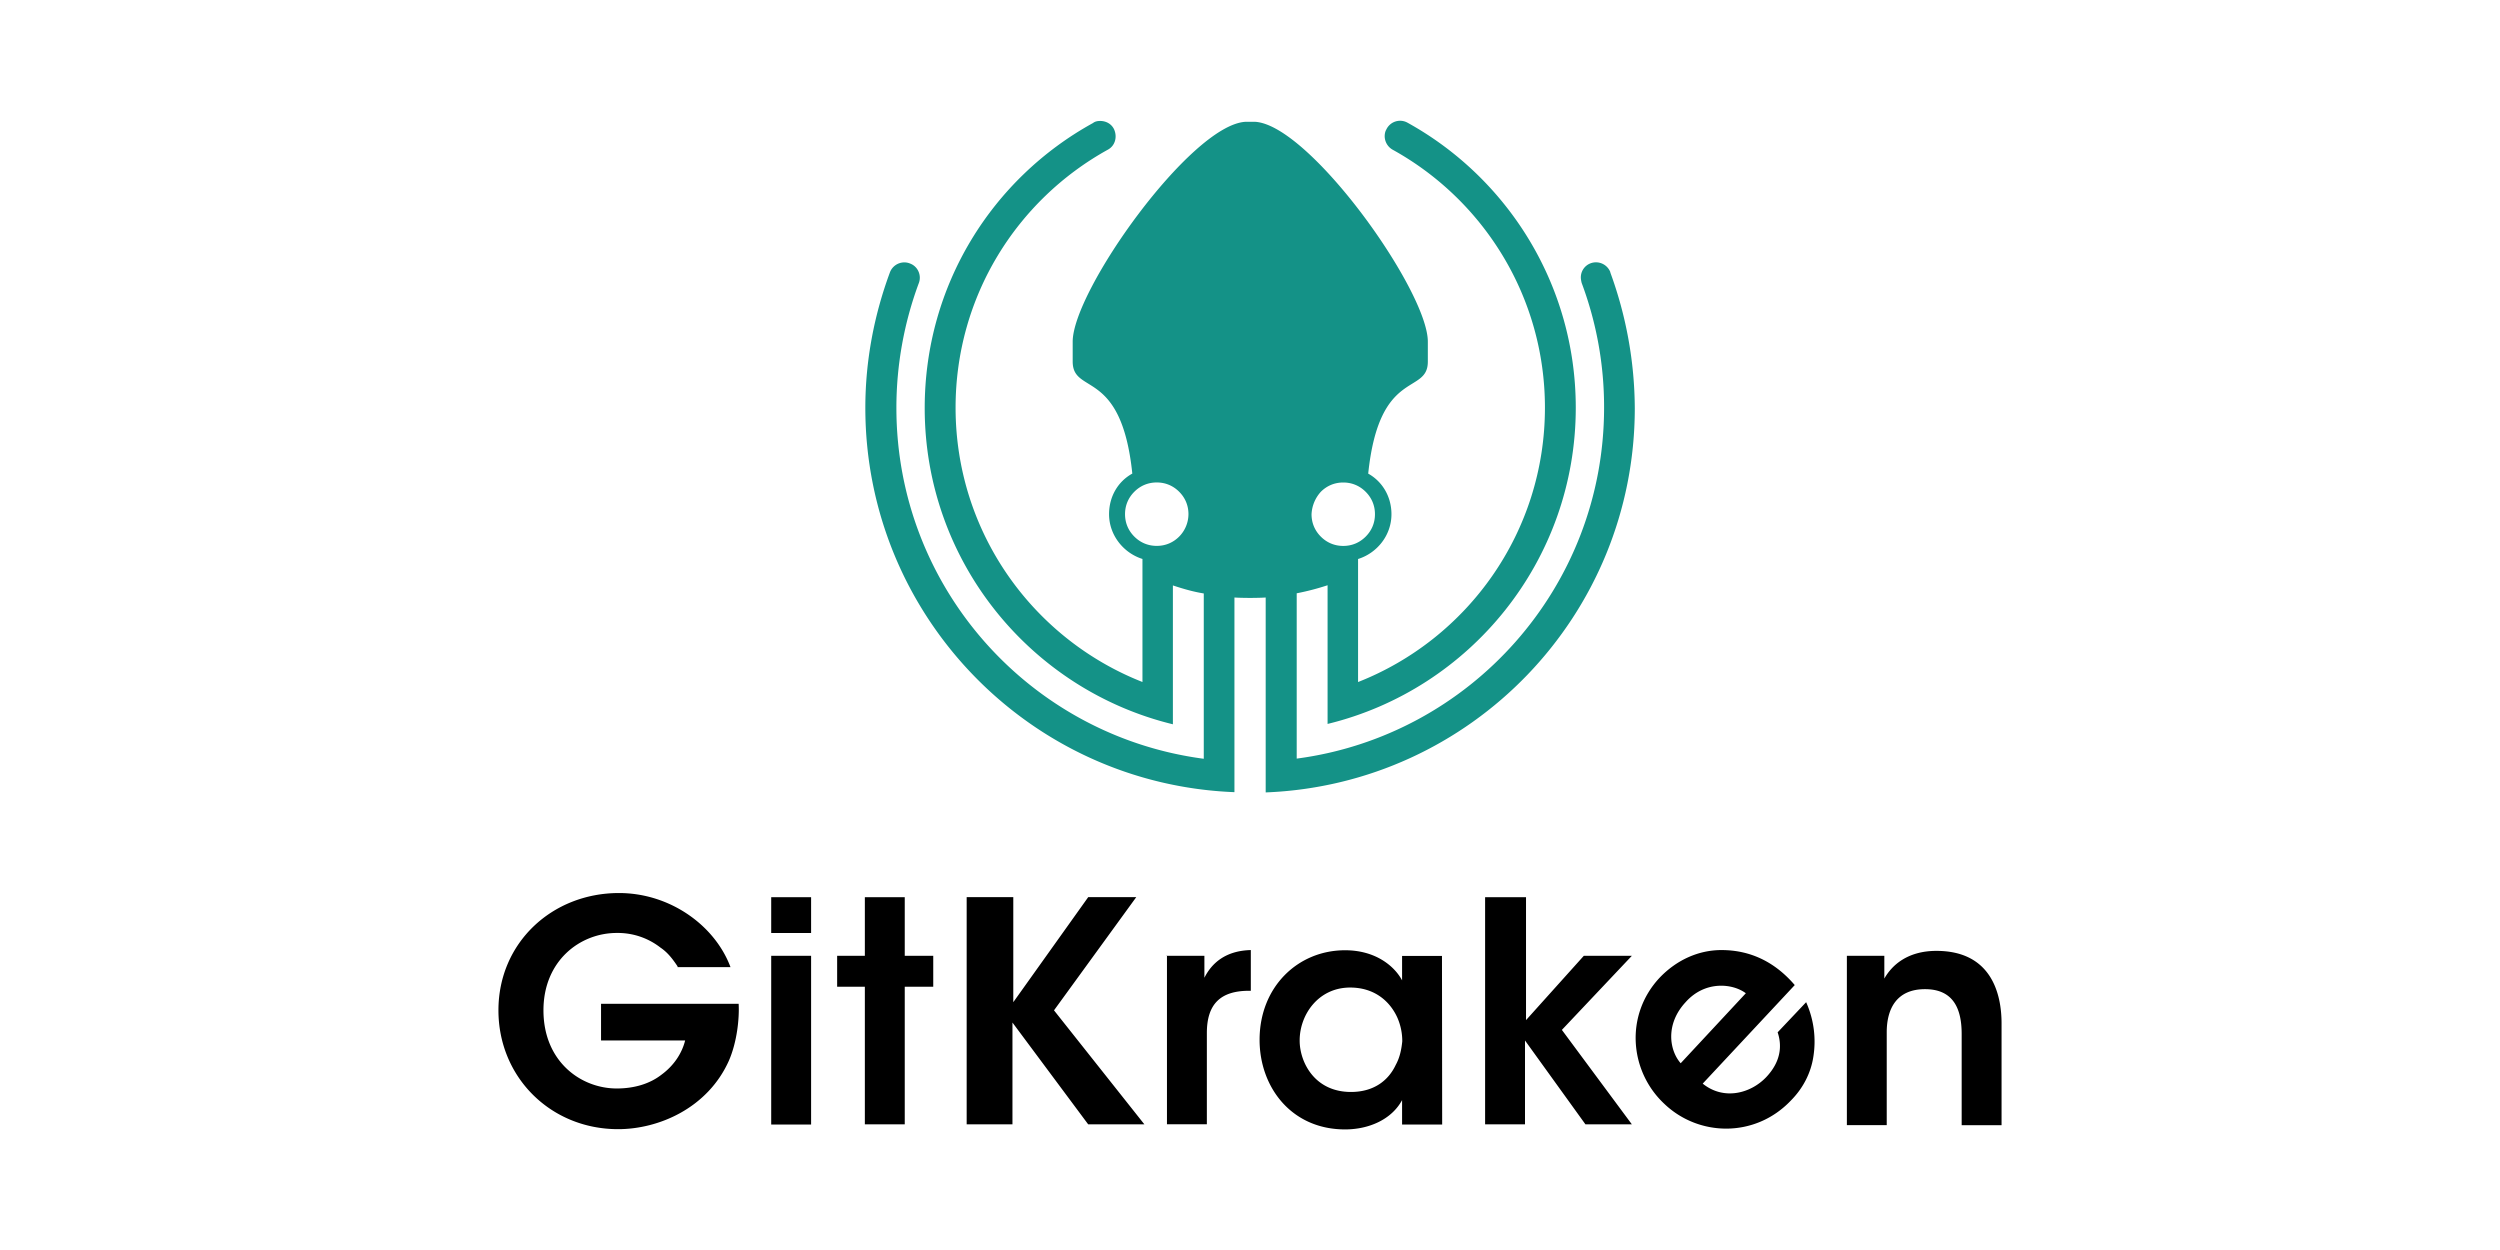 <svg xmlns="http://www.w3.org/2000/svg" width="120" height="60"><path d="M77.3 13.073a.74.74 0 0 0-.974-.426.72.72 0 0 0-.446.67c0 .08.02.183.04.264a16.98 16.98 0 0 1 1.076 5.987c0 8.625-6.433 15.75-14.754 16.845v-7.935a12.21 12.21 0 0 0 1.482-.386v6.657c6.84-1.664 11.913-7.834 11.913-15.18 0-5.886-3.267-11.02-8.077-13.68a.73.73 0 0 0-1.015.325c-.06.1-.08.223-.08.325a.75.75 0 0 0 .386.649c4.363 2.415 7.306 7.063 7.306 12.38 0 5.987-3.714 11.1-8.97 13.17v-5.906c.913-.284 1.603-1.137 1.603-2.15 0-.832-.426-1.563-1.116-1.948.528-5.094 2.862-3.755 2.862-5.378V16.4c0-2.435-5.642-10.37-8.28-10.553h-.487c-2.638.183-8.28 8.118-8.28 10.553v.954c0 1.624 2.334.284 2.862 5.378-.7.386-1.116 1.116-1.116 1.948 0 1.015.7 1.867 1.603 2.15v5.906c-5.256-2.07-8.97-7.184-8.97-13.17 0-5.338 2.943-9.965 7.306-12.38.345-.183.467-.6.304-.974-.122-.264-.386-.406-.67-.406-.122 0-.244.02-.345.1-4.83 2.66-8.077 7.773-8.077 13.68 0 7.347 5.074 13.516 11.913 15.18V28.1c.487.162.974.304 1.482.386v7.935c-8.34-1.096-14.754-8.22-14.754-16.845a17.21 17.21 0 0 1 1.076-5.987c.142-.365-.04-.792-.406-.934a.72.72 0 0 0-.284-.06.74.74 0 0 0-.7.487c-.75 2.03-1.177 4.22-1.177 6.494 0 9.945 7.854 18.062 17.717 18.448V28.68c.264.02.75.02.75.02s.487 0 .75-.02v9.356c9.863-.386 17.717-8.504 17.717-18.448a19.21 19.21 0 0 0-1.177-6.515zM63.4 23.606c.284-.284.65-.446 1.076-.446s.792.162 1.076.446.446.65.446 1.076-.162.792-.446 1.076-.65.446-1.076.446-.792-.162-1.076-.446-.446-.65-.446-1.076a1.72 1.72 0 0 1 .446-1.076zm-6.8 2.15c-.284.284-.65.446-1.076.446s-.792-.162-1.076-.446-.446-.65-.446-1.076.162-.792.446-1.076.65-.446 1.076-.446.792.162 1.076.446.446.65.446 1.076a1.54 1.54 0 0 1-.446 1.076z" fill="#149287"/><path d="M32.524 46.386c-.235-.352-.47-.664-.82-.9a3.33 3.33 0 0 0-2.1-.704c-1.76 0-3.518 1.33-3.518 3.713 0 2.462 1.798 3.752 3.518 3.752.86 0 1.602-.235 2.15-.664.586-.43.977-1.016 1.133-1.642H28.85v-1.76h6.605c.04.704-.078 1.837-.47 2.736-1.016 2.267-3.36 3.283-5.315 3.283-3.244 0-5.745-2.5-5.745-5.706 0-3.244 2.58-5.628 5.784-5.628 2.462 0 4.612 1.563 5.355 3.557h-2.54zm4.494-3.322h1.915v1.72h-1.915zm0 2.814h1.915v8.1h-1.915zm4.495 1.485h-1.33v-1.485h1.33v-2.814h1.915v2.814h1.368v1.485h-1.368v6.605h-1.915zm4.925-4.3h2.2v5.042l3.596-5.042h2.306l-3.948 5.433 4.338 5.472h-2.697l-3.635-4.886v4.886H46.4V43.064zm9.536 2.815h1.837v1.055c.352-.704 1.016-1.3 2.228-1.33v1.954h-.078c-1.368 0-2.032.625-2.032 2.032v4.377h-1.915v-8.1zm13.25 8.1H67.3v-1.173c-.508.938-1.602 1.407-2.736 1.407-2.58 0-4.104-2.032-4.104-4.3 0-2.54 1.837-4.3 4.104-4.3 1.485 0 2.384.782 2.736 1.446v-1.173h1.915zm-6.84-4.026c0 1.016.704 2.462 2.462 2.462 1.094 0 1.798-.547 2.15-1.3.195-.352.274-.743.313-1.133a2.79 2.79 0 0 0-.235-1.133c-.352-.782-1.094-1.446-2.267-1.446-1.524 0-2.423 1.3-2.423 2.54zm8.95-6.888h1.915v5.902l2.775-3.088h2.306l-3.36 3.557 3.36 4.534h-2.228L73.2 49.943v4.026h-1.915V43.064zm10.396 8.95c1.016.82 2.306.47 3.05-.313.664-.704.782-1.446.547-2.15l1.368-1.446c.4.9.47 1.798.352 2.58-.117.82-.508 1.563-1.094 2.15-1.72 1.798-4.417 1.72-6.058.156-1.68-1.563-1.915-4.26-.235-6.058.82-.86 1.876-1.33 2.97-1.33 1.407 0 2.58.586 3.518 1.68zm2.07-4.338c-.625-.47-1.954-.625-2.892.43-.977 1.055-.782 2.306-.235 2.93zm4.85-1.798h1.798v1.094c.352-.625 1.094-1.33 2.5-1.33 2.62 0 3.127 2.032 3.127 3.48v4.886H94.16V49.63c0-1.212-.4-2.15-1.76-2.15s-1.837.938-1.837 2.07v4.456H88.65z"/></svg>